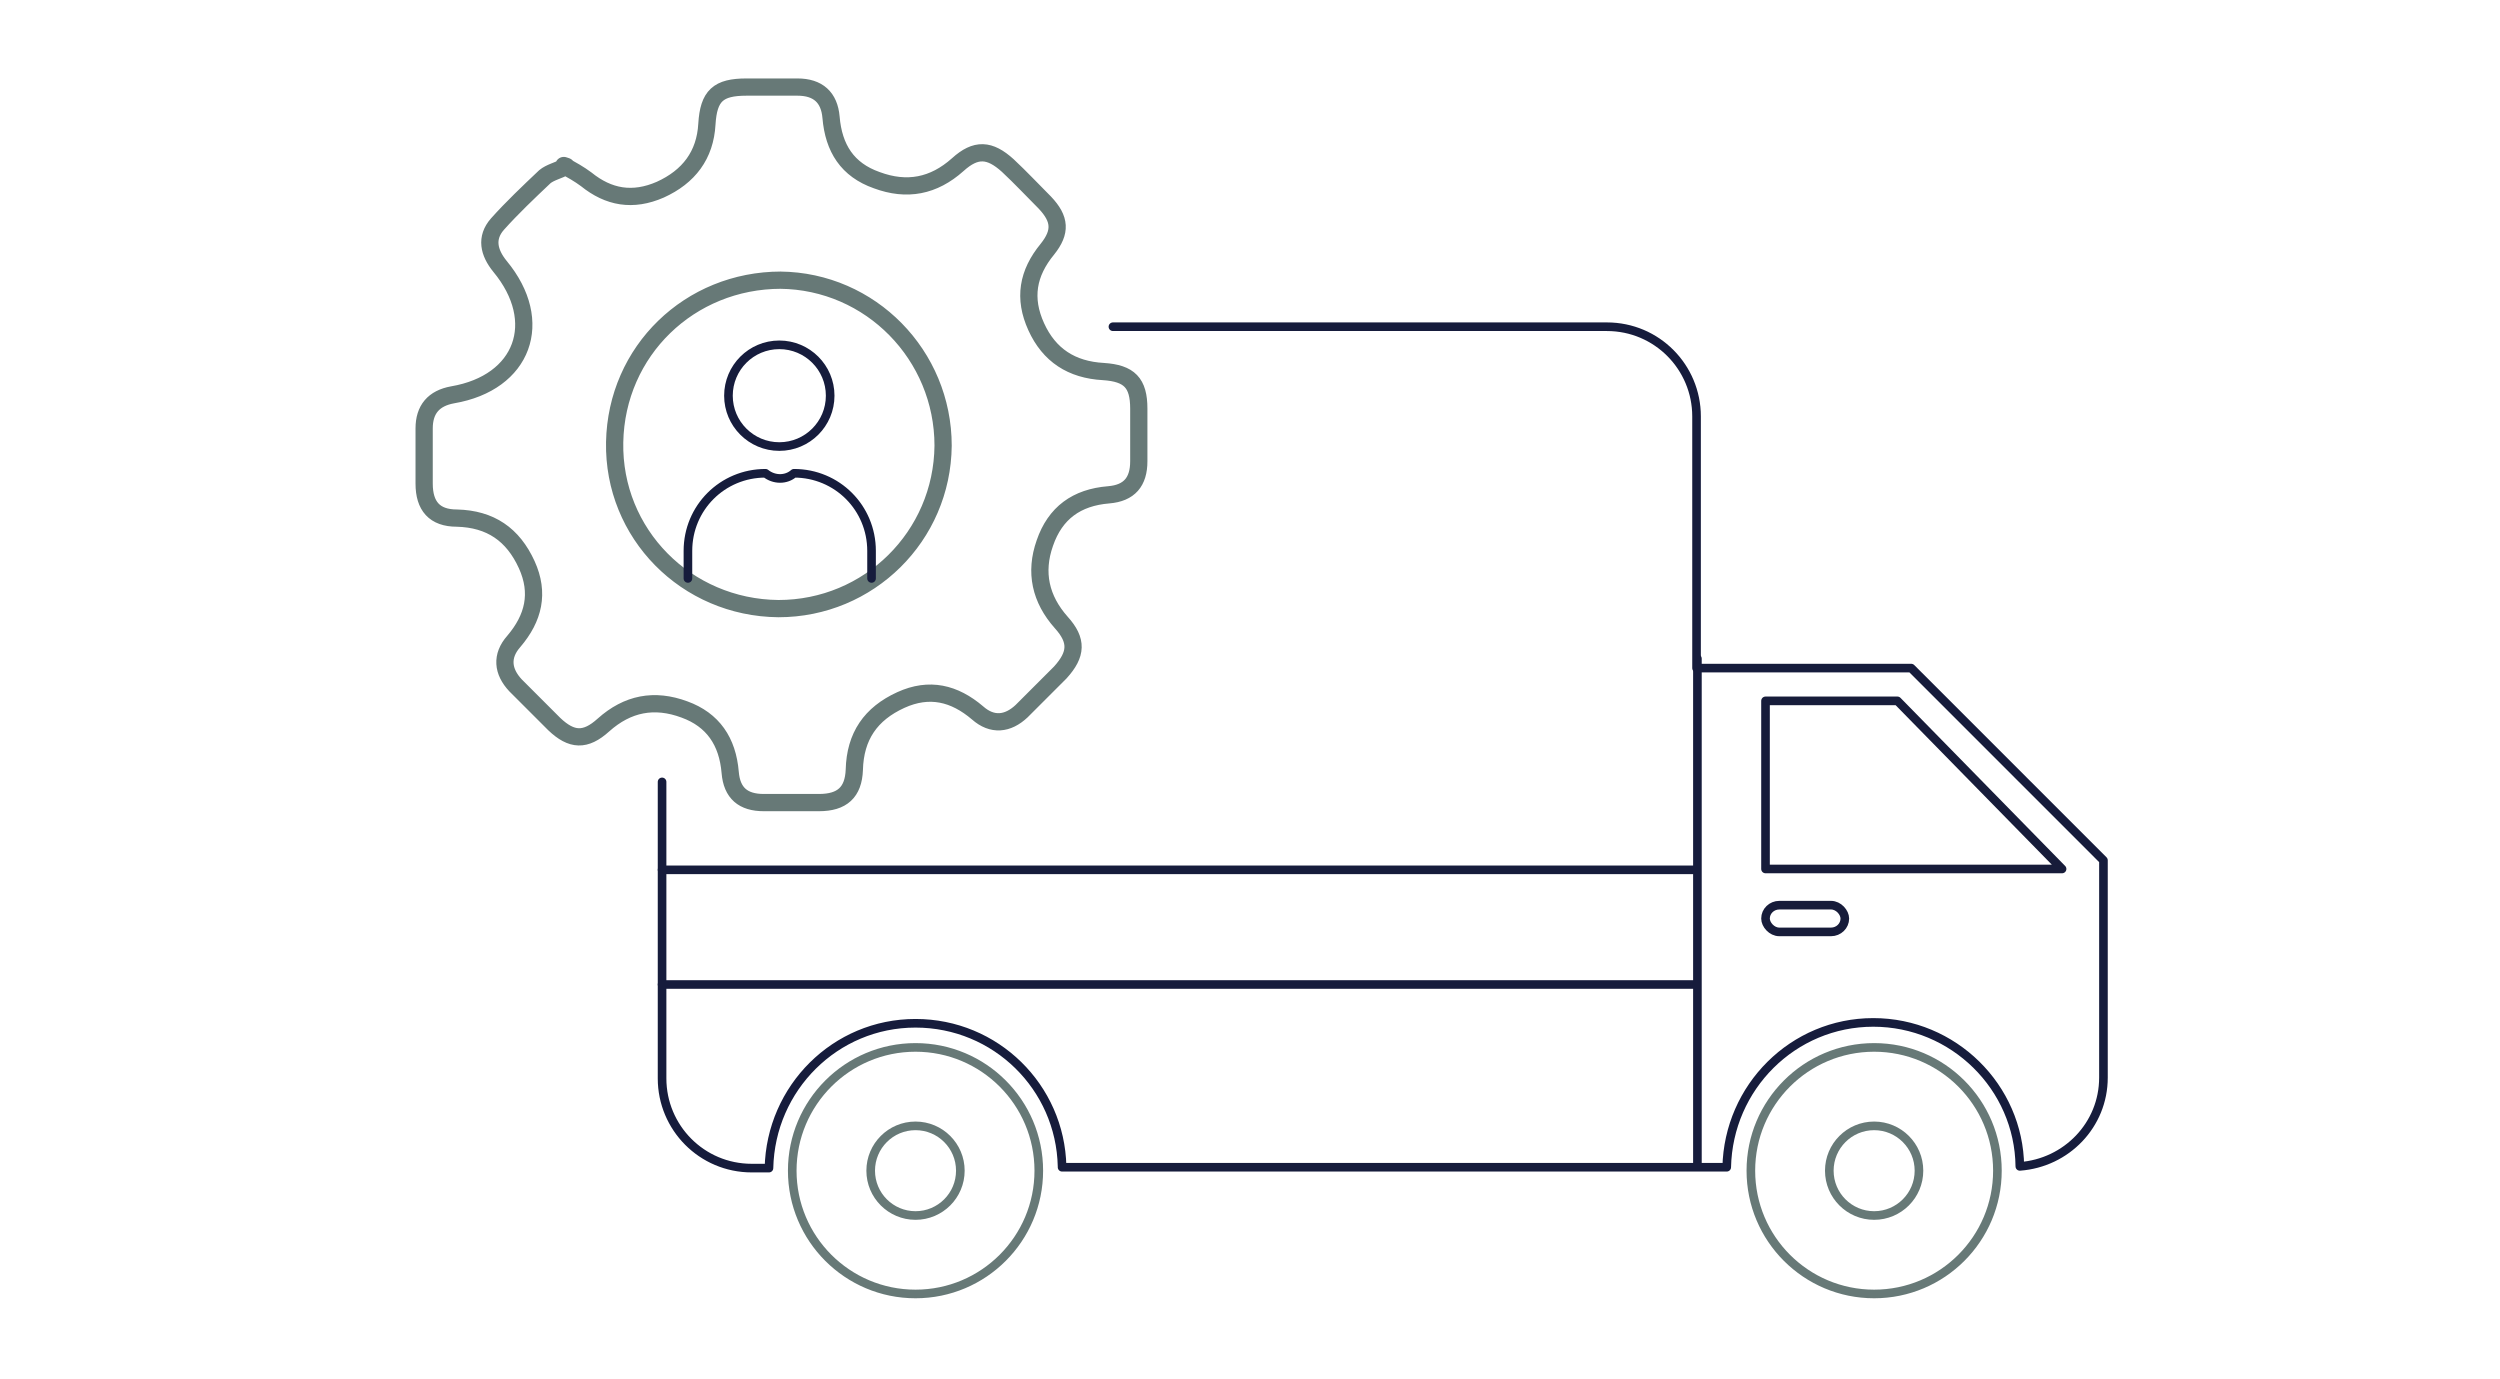 <?xml version="1.0" encoding="UTF-8"?>
<svg id="icons" xmlns="http://www.w3.org/2000/svg" width="290" height="160" version="1.1" viewBox="0 0 290 160">
  <!-- Generator: Adobe Illustrator 29.6.0, SVG Export Plug-In . SVG Version: 2.1.1 Build 207)  -->
  <defs>
    <style>
      .st0 {
        stroke: #161c3c;
      }

      .st0, .st1, .st2, .st3 {
        fill: none;
        stroke-linecap: round;
        stroke-linejoin: round;
      }

      .st1, .st2 {
        stroke: #677977;
      }

      .st2 {
        stroke-width: 2px;
      }

      .st3 {
        stroke: #171c3a;
      }
    </style>
  </defs>
  <g>
    <g>
      <polygon class="st3" points="239.2 100.8 204.8 100.8 204.8 81.3 220.1 81.3 239.2 100.8"/>
      <rect class="st3" x="204.8" y="105" width="9.2" height="3.1" rx="1.6" ry="1.6"/>
      <g>
        <circle class="st1" cx="106.2" cy="135.8" r="14.3"/>
        <circle class="st1" cx="106.2" cy="135.8" r="5.2"/>
      </g>
      <g>
        <circle class="st1" cx="217.4" cy="135.8" r="14.3"/>
        <circle class="st1" cx="217.4" cy="135.8" r="5.2"/>
      </g>
      <path class="st0" d="M76.8,90.7v34.4c0,5.7,4.6,10.4,10.4,10.4h2c.2-9.3,7.7-16.8,17-16.8s16.8,7.4,17,16.6c0,0,0,0,0,.1h77.1c.2-9.3,7.7-16.8,17-16.8s16.9,7.5,17,16.7c5.4-.4,9.7-4.8,9.7-10.3v-25.2l-22.3-22.3h-24.9v-29.2c0-5.7-4.6-10.4-10.4-10.4h-57.3"/>
    </g>
    <path class="st2" d="M65.4,19.2c.9.5,1.8,1,2.6,1.6,2.6,2.1,5.4,2.6,8.6,1.2,3.3-1.5,5.2-4,5.4-7.6.2-3.3,1.3-4.3,4.6-4.3,2,0,3.9,0,5.9,0,2.4,0,3.7,1.2,3.9,3.5.3,3.6,1.9,6.1,5.3,7.3,3.5,1.3,6.6.7,9.4-1.8,2.1-1.9,3.7-1.8,5.8.1,1.5,1.4,2.9,2.9,4.3,4.3,1.8,1.9,1.9,3.4.3,5.4-2.3,2.8-2.8,5.7-1.3,9,1.5,3.3,4.1,5,7.8,5.2,3,.2,4.1,1.3,4.1,4.3,0,2,0,4.1,0,6.1,0,2.4-1.1,3.7-3.5,3.9-3.7.3-6.2,2.1-7.4,5.6-1.2,3.4-.5,6.5,1.9,9.2,1.9,2.1,1.8,3.7-.1,5.8-1.5,1.5-3,3-4.5,4.5-1.6,1.5-3.4,1.7-5.1.2-2.7-2.3-5.6-3-8.9-1.5-3.5,1.6-5.3,4.2-5.4,8.1-.1,2.6-1.4,3.8-4.1,3.8-2.1,0-4.2,0-6.4,0-2.4,0-3.7-1.1-3.9-3.5-.3-3.6-2-6.1-5.3-7.3-3.5-1.3-6.6-.7-9.4,1.8-2.1,1.9-3.7,1.8-5.7-.1-1.5-1.5-3-3-4.5-4.5-1.5-1.6-1.7-3.4-.2-5.1,2.3-2.7,3-5.6,1.5-8.9-1.6-3.5-4.2-5.3-8.1-5.4-2.6,0-3.8-1.4-3.8-4,0-2.1,0-4.2,0-6.4,0-2.2,1.1-3.5,3.3-3.9,8.2-1.4,10.8-8.5,5.5-14.9-1.3-1.6-1.7-3.3-.3-4.9,1.7-1.9,3.6-3.7,5.5-5.5.6-.5,1.5-.7,2.5-1.2ZM90.6,32.5c-10.6,0-19.1,8.2-19.3,18.8-.2,10.6,8.3,19.2,19,19.3,10.5,0,19-8.4,19.1-18.9,0-10.5-8.4-19.1-18.9-19.2Z"/>
    <g>
      <circle class="st0" cx="90.4" cy="45.9" r="5.9"/>
      <path class="st0" d="M79.8,67.1v-3.2c0-5,4-9,9-9h0c1,.8,2.4.8,3.3,0h0c5,0,9,4,9,9v3.2"/>
    </g>
    <line class="st0" x1="196.7" y1="100.9" x2="76.8" y2="100.9"/>
    <line class="st0" x1="196.7" y1="114.2" x2="76.8" y2="114.2"/>
  </g>
  <line class="st0" x1="196.9" y1="76.4" x2="196.9" y2="135.3"/>
</svg>